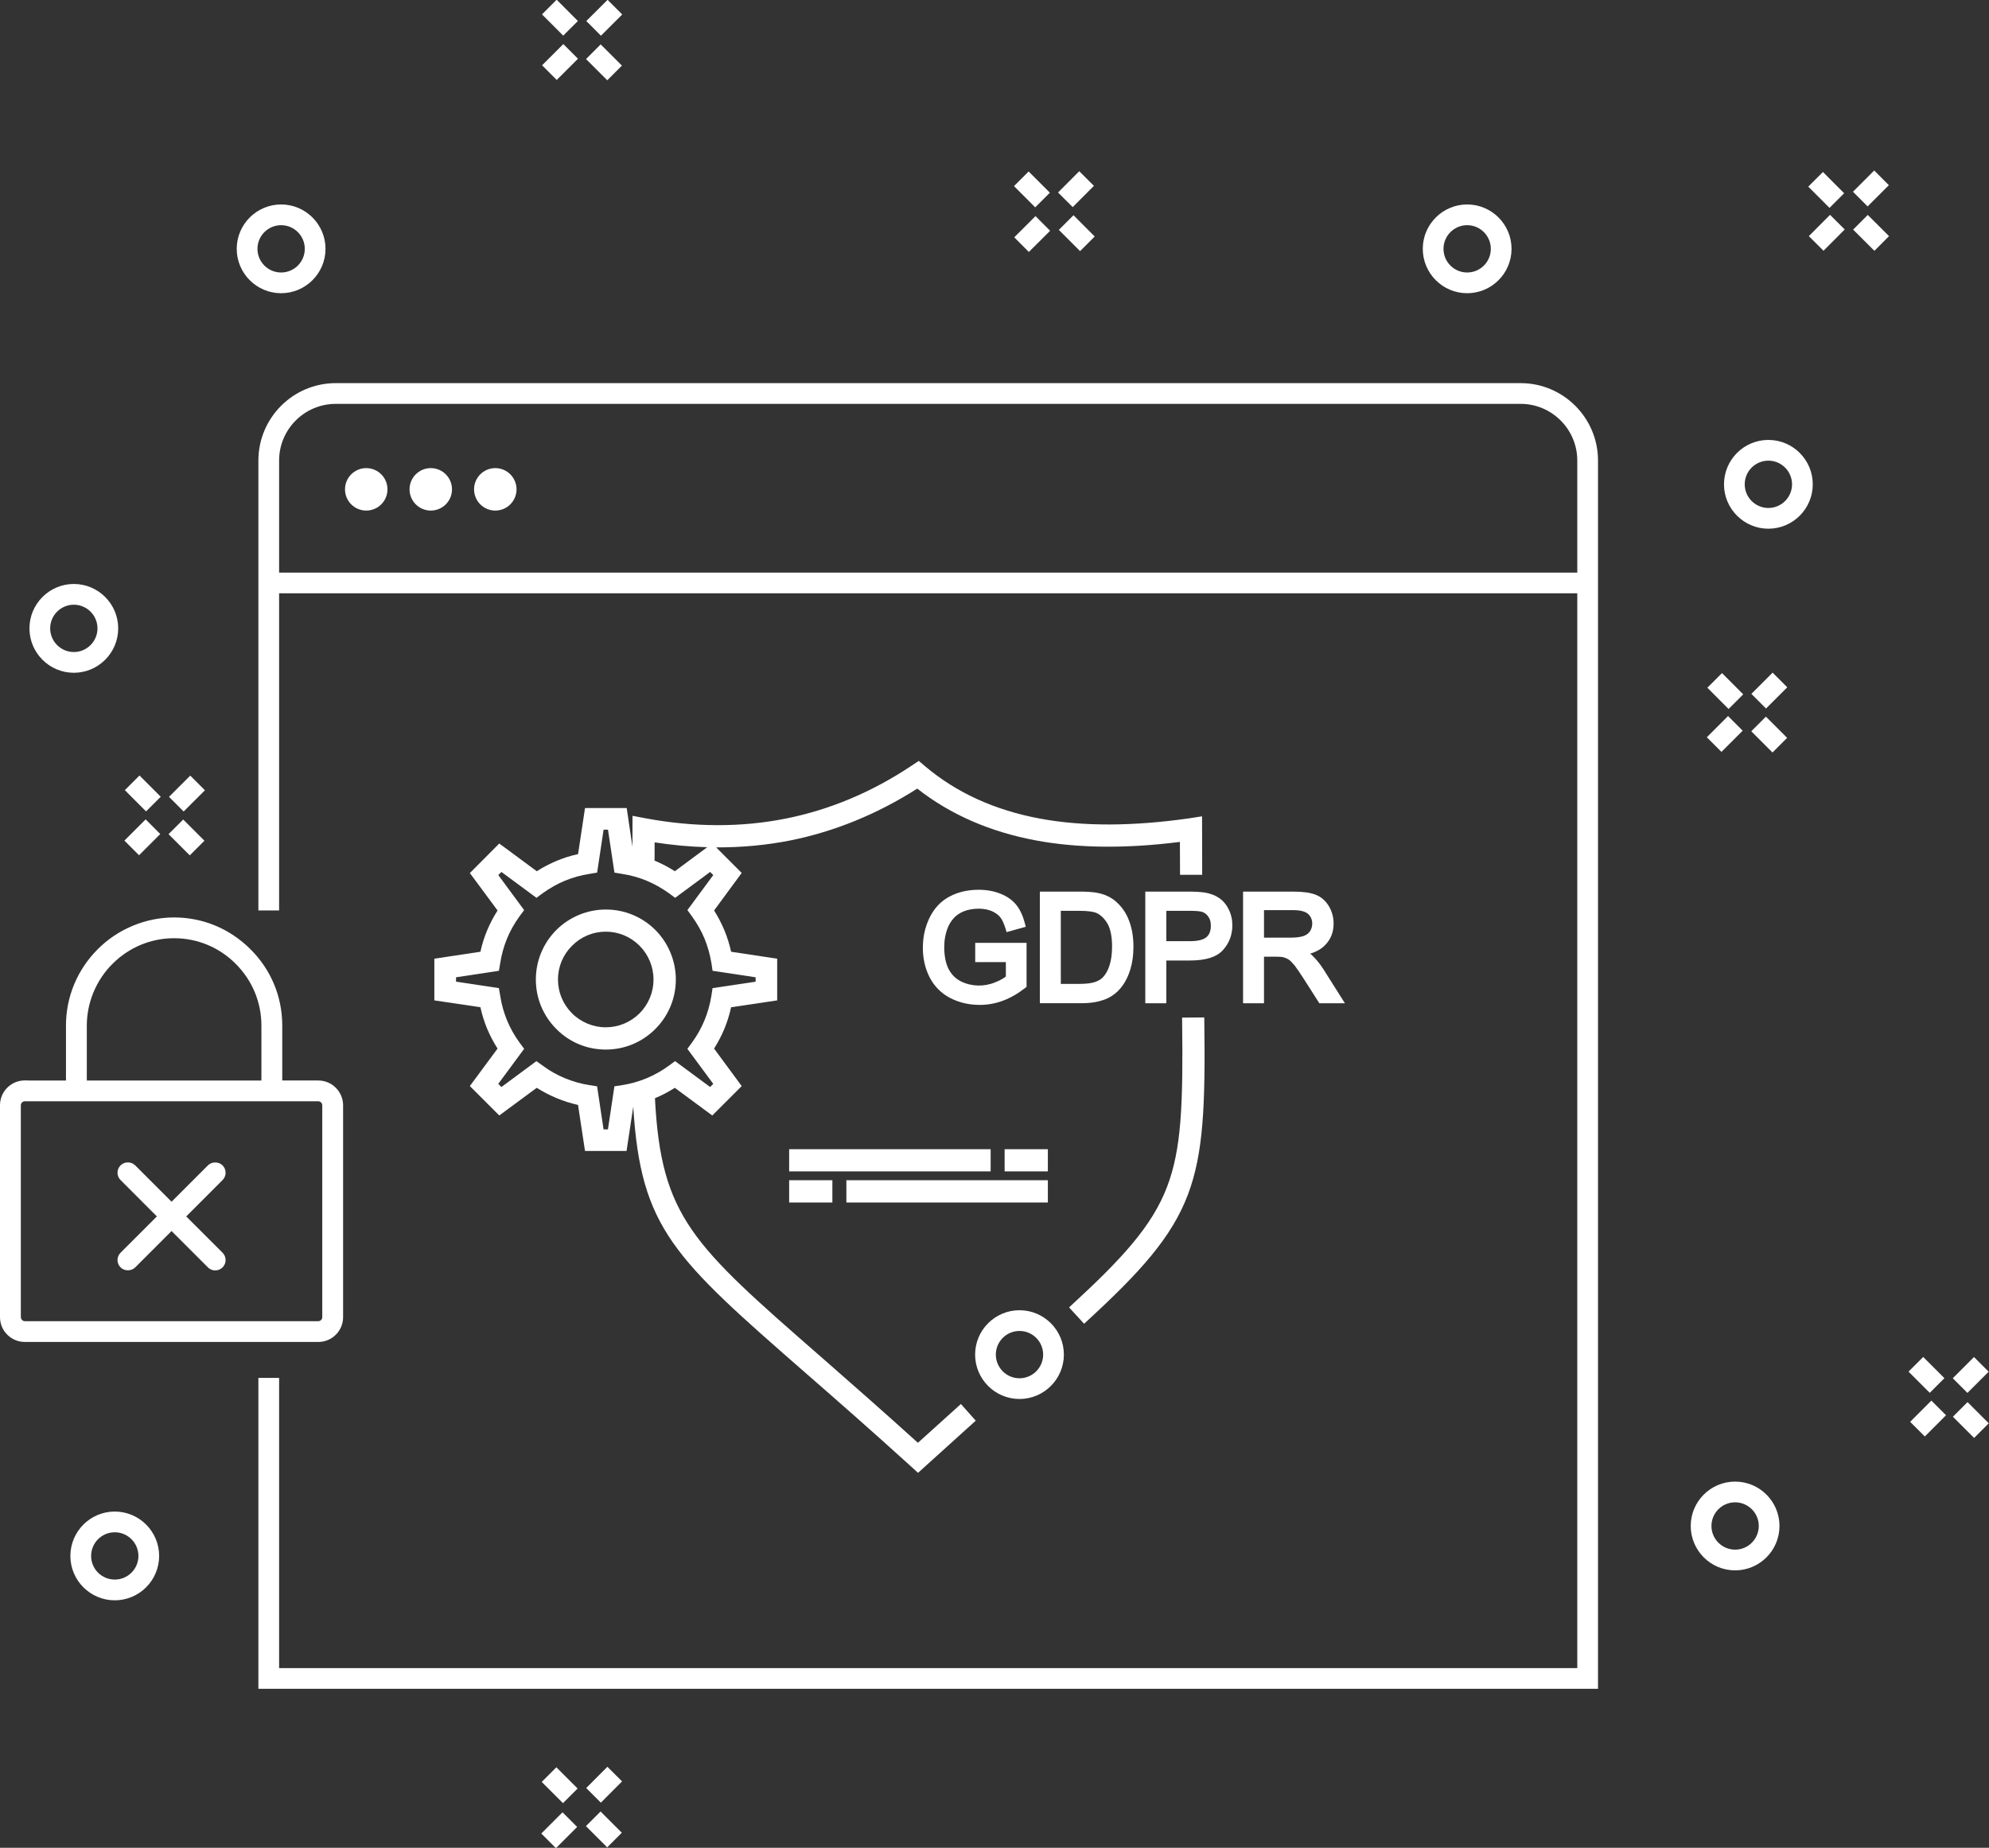 <?xml version="1.0" encoding="utf-8"?>
<!-- Generator: Adobe Illustrator 21.0.2, SVG Export Plug-In . SVG Version: 6.00 Build 0)  -->
<svg version="1.1" id="Layer_1" xmlns="http://www.w3.org/2000/svg" xmlns:xlink="http://www.w3.org/1999/xlink" x="0px" y="0px"
	 viewBox="0 0 139.583 129.686" style="enable-background:new 0 0 139.583 129.686;" xml:space="preserve">
<rect x="0" y="0" width="139.583" height="129.686" fill="#333333" stroke="none"/>
<style type="text/css">
	.st0{fill:#FFFFFF;}
</style>
<g>
	
		<rect x="8.936" y="58.055" transform="matrix(0.707 -0.707 0.707 0.707 -38.632 24.27)" class="st0" width="2.107" height="1.454"/>
	<path class="st0" d="M5.181,47.218c1.717,0,3.114-1.397,3.114-3.117c0-1.716-1.397-3.115-3.114-3.115
		c-1.717,0-3.114,1.398-3.114,3.115C2.066,45.821,3.464,47.218,5.181,47.218z M5.181,42.441c0.916,0,1.66,0.746,1.66,1.66
		c0,0.915-0.745,1.662-1.66,1.662c-0.916,0-1.66-0.747-1.66-1.662C3.521,43.187,4.265,42.441,5.181,42.441z"/>
	<path class="st0" d="M8.054,106.087c-1.717,0-3.115,1.397-3.115,3.116c0,1.717,1.397,3.114,3.115,3.114
		c1.717,0,3.114-1.396,3.114-3.114C11.168,107.484,9.771,106.087,8.054,106.087z M8.054,110.861c-0.916,0-1.66-0.743-1.66-1.658
		c0-0.916,0.745-1.661,1.66-1.661c0.916,0,1.66,0.745,1.66,1.661C9.714,110.118,8.97,110.861,8.054,110.861z"/>
	
		<rect x="9.262" y="54.624" transform="matrix(0.708 -0.707 0.707 0.708 -36.416 23.33)" class="st0" width="1.454" height="2.108"/>
	
		<rect x="38.229" y="127.7" transform="matrix(0.707 -0.707 0.707 0.707 -79.325 65.428)" class="st0" width="2.107" height="1.453"/>
	<path class="st0" d="M23.573,93.669c0.328-0.331,0.507-0.768,0.505-1.234V77.57c-0.004-0.957-0.785-1.736-1.741-1.736
		c-0.002,0-0.004,0-0.006,0h-2.523v-3.859c0-2.025-0.793-3.927-2.232-5.353c-1.439-1.44-3.341-2.232-5.357-2.232
		c-1.997,0-3.95,0.812-5.357,2.227C5.423,68.056,4.63,69.96,4.63,71.976v3.859H1.984l0-0.006H1.734
		c-0.465,0.002-0.902,0.185-1.229,0.515C0.177,76.675-0.002,77.114,0,77.578v14.87c0.001,0.468,0.185,0.904,0.515,1.231
		c0.328,0.325,0.763,0.505,1.224,0.505c0.003,0,0.005,0,0.008,0h20.596C22.809,94.182,23.246,94,23.573,93.669z M6.092,71.976
		c0.002-1.615,0.659-3.192,1.804-4.33c1.16-1.16,2.695-1.798,4.323-1.798h0.005c1.635,0.002,3.17,0.642,4.323,1.802
		c1.159,1.162,1.798,2.696,1.798,4.326v3.859H6.092V71.976z M1.753,92.728c-0.16,0-0.291-0.132-0.291-0.294V77.578
		c0-0.075,0.031-0.15,0.082-0.202c0.055-0.054,0.128-0.084,0.204-0.084h20.583c0.077,0,0.149,0.03,0.202,0.083
		c0.053,0.053,0.083,0.127,0.083,0.203v14.86c0.001,0.079-0.029,0.152-0.082,0.206c-0.055,0.052-0.127,0.084-0.204,0.084H1.753z"/>
	<path class="st0" d="M13.069,85.374l2.55-2.552c0.138-0.138,0.213-0.321,0.213-0.515c0-0.195-0.076-0.378-0.213-0.515
		c-0.274-0.275-0.755-0.275-1.029,0l-2.55,2.55l-2.55-2.55c-0.284-0.281-0.745-0.281-1.03,0c-0.284,0.284-0.284,0.745,0,1.029
		l2.55,2.552l-2.55,2.548c-0.284,0.285-0.284,0.745,0,1.029c0.275,0.274,0.756,0.274,1.03,0l2.55-2.551l2.55,2.551
		c0.138,0.138,0.321,0.213,0.515,0.213c0.194,0,0.377-0.075,0.515-0.213c0,0,0,0,0,0c0.284-0.284,0.283-0.744,0-1.029L13.069,85.374
		z"/>
	
		<rect x="41.333" y="0.533" transform="matrix(0.708 -0.707 0.707 0.708 11.505 30.322)" class="st0" width="2.108" height="1.454"/>
	
		<rect x="71.7" y="12.232" transform="matrix(0.707 -0.707 0.707 0.707 11.819 55.106)" class="st0" width="1.453" height="2.108"/>
	
		<rect x="74.476" y="12.559" transform="matrix(0.706 -0.708 0.708 0.706 12.779 57.372)" class="st0" width="2.108" height="1.454"/>
	
		<rect x="74.804" y="15.337" transform="matrix(0.708 -0.707 0.707 0.708 10.502 58.161)" class="st0" width="1.453" height="2.107"/>
	<path class="st0" d="M102.962,20.579c1.717,0,3.114-1.396,3.114-3.114c0-1.717-1.397-3.115-3.114-3.115
		c-1.718,0-3.115,1.397-3.115,3.115C99.847,19.183,101.244,20.579,102.962,20.579z M102.962,15.804c0.915,0,1.66,0.745,1.66,1.661
		c0,0.917-0.745,1.66-1.66,1.66c-0.916,0-1.661-0.743-1.661-1.66C101.301,16.549,102.045,15.804,102.962,15.804z"/>
	
		<rect x="137.27" y="95.765" transform="matrix(0.707 -0.707 0.707 0.707 -27.715 126.076)" class="st0" width="2.106" height="1.455"/>
	
		<rect x="120.346" y="47.389" transform="matrix(0.708 -0.706 0.706 0.708 1.156 99.68)" class="st0" width="1.454" height="2.108"/>
	
		<rect x="120.02" y="50.82" transform="matrix(0.707 -0.707 0.707 0.707 -1.004 100.669)" class="st0" width="2.107" height="1.453"/>
	
		<rect x="38.557" y="124.269" transform="matrix(0.707 -0.707 0.707 0.707 -77.101 64.464)" class="st0" width="1.453" height="2.108"/>
	<path class="st0" d="M19.728,20.579c1.717,0,3.115-1.396,3.115-3.114c0-1.717-1.397-3.115-3.115-3.115
		c-1.717,0-3.115,1.397-3.115,3.115C16.613,19.183,18.011,20.579,19.728,20.579z M19.728,15.804c0.916,0,1.661,0.745,1.661,1.661
		c0,0.917-0.745,1.66-1.661,1.66c-0.916,0-1.66-0.743-1.66-1.66C18.068,16.549,18.812,15.804,19.728,15.804z"/>
	
		<rect x="12.04" y="54.95" transform="matrix(0.708 -0.707 0.707 0.708 -35.514 25.533)" class="st0" width="2.107" height="1.454"/>
	
		<rect x="38.23" y="3.638" transform="matrix(0.708 -0.707 0.707 0.708 8.403 29.035)" class="st0" width="2.106" height="1.454"/>
	
		<rect x="12.367" y="57.728" transform="matrix(0.707 -0.707 0.707 0.707 -37.729 26.474)" class="st0" width="1.454" height="2.107"/>
	
		<rect x="71.373" y="15.664" transform="matrix(0.708 -0.706 0.706 0.708 9.586 55.954)" class="st0" width="2.107" height="1.453"/>
	
		<rect x="41.659" y="3.311" transform="matrix(0.707 -0.707 0.707 0.707 9.333 31.256)" class="st0" width="1.454" height="2.107"/>
	
		<rect x="38.556" y="0.206" transform="matrix(0.708 -0.707 0.707 0.708 10.592 28.122)" class="st0" width="1.454" height="2.108"/>
	
		<rect x="127.42" y="12.232" transform="matrix(0.708 -0.706 0.706 0.708 28.051 94.396)" class="st0" width="1.454" height="2.108"/>
	
		<rect x="123.45" y="50.493" transform="matrix(0.707 -0.707 0.707 0.707 -0.078 102.904)" class="st0" width="1.453" height="2.107"/>
	
		<rect x="41.66" y="127.373" transform="matrix(0.707 -0.707 0.707 0.707 -78.387 67.567)" class="st0" width="1.453" height="2.108"/>
	<path class="st0" d="M124.1,30.876c-1.717,0-3.114,1.396-3.114,3.115c0,1.718,1.397,3.116,3.114,3.116
		c1.718,0,3.115-1.397,3.115-3.116C127.215,32.272,125.818,30.876,124.1,30.876z M124.1,35.652c-0.915,0-1.66-0.745-1.66-1.661
		c0-0.915,0.745-1.66,1.66-1.66c0.916,0,1.661,0.745,1.661,1.66C125.761,34.907,125.016,35.652,124.1,35.652z"/>
	
		<rect x="123.123" y="47.716" transform="matrix(0.707 -0.707 0.707 0.707 2.124 102.013)" class="st0" width="2.108" height="1.454"/>
	<path class="st0" d="M76.261,92.738c3.721-3.424,5.955-5.858,7.108-8.906c1.077-2.862,1.227-6.207,1.146-12.176l-0.004-0.249
		l-1.555,0.013l0.003,0.25c0.075,5.92-0.059,8.999-1.051,11.608c-1.048,2.768-3.164,5.057-6.702,8.313l-0.182,0.167l1.055,1.149
		L76.261,92.738z"/>
	<path class="st0" d="M93.589,64.824c0-0.444-0.112-0.859-0.337-1.235c-0.24-0.387-0.556-0.656-0.935-0.797
		c-0.366-0.146-0.885-0.215-1.585-0.215h-3.497v7.835h1.469v-3.267h0.874c0.269,0,0.412,0.019,0.473,0.034
		c0.133,0.034,0.26,0.089,0.374,0.159c0.141,0.089,0.309,0.281,0.434,0.43c0.164,0.216,0.374,0.524,0.682,1.003l1.046,1.641h1.795
		l-1.505-2.382c-0.261-0.407-0.546-0.754-0.851-1.033c-0.025-0.022-0.052-0.046-0.081-0.067c0.451-0.135,0.809-0.344,1.067-0.62
		C93.397,65.91,93.589,65.411,93.589,64.824z M91.941,65.346c-0.104,0.157-0.247,0.268-0.444,0.343
		c-0.231,0.08-0.554,0.121-0.962,0.121h-1.83v-1.932h2.068c0.478,0,0.825,0.091,1.024,0.264c0.197,0.184,0.293,0.409,0.293,0.681
		C92.089,65.015,92.04,65.181,91.941,65.346z"/>
	<path class="st0" d="M86.483,64.936c0-0.395-0.085-0.768-0.253-1.103c-0.163-0.341-0.389-0.612-0.666-0.8
		c-0.27-0.192-0.6-0.317-1.014-0.389c-0.272-0.044-0.671-0.067-1.153-0.067h-3.023v7.835h1.477v-2.999h1.633
		c1.124,0,1.888-0.235,2.333-0.727C86.258,66.209,86.483,65.619,86.483,64.936z M84.671,65.769
		c-0.214,0.189-0.611,0.287-1.179,0.287h-1.641v-2.131h1.625c0.518,0,0.743,0.036,0.849,0.064c0.184,0.046,0.337,0.158,0.469,0.341
		c0.121,0.165,0.18,0.374,0.18,0.636C84.975,65.327,84.878,65.583,84.671,65.769z"/>
	
		<rect x="127.093" y="15.664" transform="matrix(0.706 -0.709 0.709 0.706 26.106 95.623)" class="st0" width="2.107" height="1.453"/>
	
		<rect x="134.167" y="98.87" transform="matrix(0.707 -0.708 0.708 0.707 -30.806 124.88)" class="st0" width="2.106" height="1.453"/>
	
		<rect x="134.492" y="95.439" transform="matrix(0.707 -0.707 0.707 0.707 -28.625 123.877)" class="st0" width="1.455" height="2.106"/>
	
		<rect x="137.597" y="98.544" transform="matrix(0.707 -0.707 0.707 0.707 -29.902 127.043)" class="st0" width="1.453" height="2.106"/>
	
		<rect x="130.196" y="12.559" transform="matrix(0.708 -0.707 0.707 0.708 28.978 96.614)" class="st0" width="2.108" height="1.454"/>
	
		<rect x="130.524" y="15.337" transform="matrix(0.707 -0.708 0.708 0.707 26.909 97.681)" class="st0" width="1.453" height="2.107"/>
	<path class="st0" d="M77.11,70.278c0.392-0.099,0.706-0.232,0.952-0.404c0.27-0.175,0.511-0.413,0.738-0.73
		c0.221-0.308,0.405-0.701,0.534-1.141c0.139-0.464,0.208-0.986,0.208-1.549c0-0.695-0.104-1.314-0.307-1.832
		c-0.201-0.545-0.508-0.99-0.94-1.363c-0.321-0.276-0.718-0.469-1.18-0.574c-0.309-0.072-0.755-0.109-1.361-0.109h-2.779v7.835
		h2.897C76.347,70.411,76.763,70.366,77.11,70.278z M74.445,69.054v-5.129h1.292c0.662,0,1.003,0.073,1.165,0.133
		c0.305,0.122,0.574,0.369,0.797,0.73c0.228,0.378,0.343,0.933,0.343,1.65c0,0.511-0.062,0.96-0.185,1.339
		c-0.113,0.343-0.274,0.625-0.477,0.835c-0.13,0.13-0.319,0.236-0.555,0.317c-0.261,0.082-0.619,0.125-1.065,0.125H74.445z"/>
	<path class="st0" d="M121.766,103.985c-1.718,0-3.115,1.396-3.115,3.113c0,1.72,1.397,3.117,3.115,3.117
		c1.717,0,3.114-1.396,3.114-3.117C124.879,105.381,123.482,103.985,121.766,103.985z M121.766,108.761
		c-0.916,0-1.661-0.746-1.661-1.663c0-0.913,0.745-1.659,1.661-1.659c0.915,0,1.66,0.746,1.66,1.659
		C123.425,108.015,122.681,108.761,121.766,108.761z"/>
	<path class="st0" d="M42.515,73.663c1.31,0,2.542-0.512,3.472-1.442c0.929-0.928,1.441-2.165,1.441-3.472
		c0.002-1.297-0.523-2.567-1.441-3.484c-0.932-0.923-2.164-1.431-3.471-1.431c-0.002,0-0.005,0-0.007,0
		c-1.293,0-2.558,0.525-3.473,1.442c-0.923,0.933-1.431,2.165-1.431,3.473c0,1.308,0.511,2.544,1.439,3.472
		C39.963,73.152,41.197,73.663,42.515,73.663z M40.146,66.376c0.628-0.636,1.469-0.988,2.368-0.988c0.892,0,1.733,0.352,2.37,0.988
		c0.623,0.625,0.98,1.488,0.978,2.373c0,0.89-0.348,1.732-0.978,2.369c-0.639,0.633-1.481,0.982-2.371,0.982
		c-0.002,0-0.004,0-0.007,0c-0.879,0-1.74-0.357-2.362-0.98c-0.636-0.636-0.987-1.478-0.987-2.371
		C39.159,67.846,39.509,67.005,40.146,66.376z"/>
	<circle class="st0" cx="34.759" cy="34.344" r="1.49"/>
	<path class="st0" d="M106.714,26.89H23.563c-2.994,0-5.43,2.436-5.43,5.433v31.577h1.454V41.64h91.103v75.433H19.587V96.708h-1.454
		v21.817h94.011V32.322C112.144,29.326,109.708,26.89,106.714,26.89z M110.69,40.187H19.587v-7.864c0-2.193,1.784-3.978,3.976-3.978
		h83.151c2.192,0,3.976,1.785,3.976,3.978V40.187z"/>
	<circle class="st0" cx="30.231" cy="34.344" r="1.49"/>
	<circle class="st0" cx="25.702" cy="34.344" r="1.49"/>
	
		<rect x="41.333" y="124.596" transform="matrix(0.706 -0.708 0.708 0.706 -76.257 66.791)" class="st0" width="2.108" height="1.453"/>
	<rect x="70.502" y="80.656" class="st0" width="3.034" height="1.556"/>
	<path class="st0" d="M71.545,98.187c1.718,0,3.115-1.398,3.115-3.116c0-1.715-1.397-3.114-3.115-3.114
		c-1.717,0-3.114,1.398-3.114,3.114C68.431,96.789,69.828,98.187,71.545,98.187z M71.545,93.412c0.916,0,1.661,0.744,1.661,1.659
		c0,0.915-0.745,1.662-1.661,1.662c-0.915,0-1.66-0.747-1.66-1.662C69.885,94.156,70.629,93.412,71.545,93.412z"/>
	<path class="st0" d="M66.943,64.428c0.169-0.19,0.394-0.341,0.683-0.464c0.312-0.126,0.659-0.188,1.061-0.188
		c0.337,0,0.637,0.054,0.91,0.167c0.267,0.119,0.464,0.263,0.602,0.438c0.14,0.182,0.264,0.453,0.37,0.806l0.069,0.233l1.348-0.375
		l-0.061-0.237c-0.14-0.54-0.336-0.962-0.602-1.297c-0.28-0.342-0.655-0.609-1.11-0.785c-0.455-0.185-0.971-0.278-1.533-0.278
		c-0.768,0-1.459,0.162-2.054,0.48c-0.602,0.321-1.071,0.821-1.394,1.487c-0.315,0.654-0.468,1.343-0.468,2.108
		c0,0.758,0.161,1.458,0.479,2.076c0.326,0.628,0.808,1.114,1.433,1.441c0.621,0.324,1.322,0.488,2.083,0.488
		c0.563,0,1.117-0.101,1.644-0.302c0.517-0.193,1.036-0.493,1.544-0.89l0.095-0.075v-3.089h-3.603v1.352h2.15v1.012
		c-0.181,0.145-0.433,0.283-0.756,0.409c-0.765,0.321-1.664,0.298-2.388-0.064c-0.379-0.188-0.666-0.473-0.875-0.87
		c-0.203-0.405-0.306-0.926-0.306-1.542c0-0.491,0.085-0.948,0.257-1.381C66.628,64.836,66.765,64.622,66.943,64.428z"/>
	<rect x="59.396" y="82.833" class="st0" width="14.14" height="1.563"/>
	<path class="st0" d="M33.715,66.797l-3.234,0.488v2.926l3.233,0.481c0.109,0.505,0.263,0.999,0.47,1.506
		c0.205,0.483,0.451,0.954,0.733,1.396l-1.945,2.63l2.065,2.065l2.628-1.941c0.447,0.28,0.918,0.525,1.404,0.727
		c0.467,0.194,0.97,0.356,1.496,0.475l0.489,3.229h2.916l0.47-3.104c0.527,8.572,2.844,10.598,12.117,18.706
		c2.22,1.936,4.616,4.034,7.347,6.514l0.522,0.475l4.049-3.661l-1.041-1.17l-3.016,2.723c-2.42-2.186-4.488-4.002-6.317-5.606
		L57.579,95.2c-8.996-7.86-11.184-9.773-11.617-18.124c0.455-0.184,0.924-0.431,1.396-0.726l2.628,1.94l2.064-2.065l-1.938-2.631
		c0.289-0.461,0.527-0.92,0.727-1.396c0.199-0.487,0.356-0.993,0.468-1.505l3.234-0.481v-2.926l-3.233-0.488
		c-0.112-0.511-0.269-1.014-0.469-1.499c-0.201-0.482-0.445-0.951-0.726-1.398l1.938-2.635l-1.792-1.793
		c1.8,0.006,3.512-0.153,5.198-0.486c3.097-0.621,6.095-1.844,8.915-3.64c2.311,1.82,5.116,3.043,8.341,3.64
		c2.939,0.548,6.333,0.58,10.09,0.102l0.008,2.309h1.556l-0.01-4.105l-0.891,0.138c-3.967,0.57-7.49,0.579-10.472,0.024
		c-3.165-0.584-5.879-1.82-8.066-3.67l-0.451-0.382l-0.488,0.325c-2.775,1.855-5.748,3.106-8.835,3.721
		c-3.113,0.625-6.427,0.619-9.848-0.017l-0.919-0.175l-0.004,2.167l-0.403-2.714h-2.925l-0.488,3.236
		c-0.511,0.109-1.013,0.268-1.497,0.469c-0.498,0.21-0.968,0.454-1.399,0.733l-2.633-1.947l-2.064,2.074l1.944,2.627
		c-0.284,0.443-0.53,0.913-0.733,1.398C33.983,65.784,33.826,66.286,33.715,66.797z M45.94,59.121
		c1.243,0.193,2.475,0.305,3.691,0.34l-2.272,1.685c-0.444-0.284-0.912-0.529-1.398-0.734c-0.008-0.005-0.017-0.008-0.026-0.011
		L45.94,59.121z M34.969,61.415l0.22-0.218l2.458,1.817l0.445-0.329c0.503-0.36,1.027-0.654,1.554-0.873
		c0.549-0.225,1.123-0.386,1.711-0.475l0.548-0.094l0.454-3.014h0.307l0.454,3.014l0.553,0.094c0.586,0.089,1.16,0.249,1.704,0.474
		c0.529,0.22,1.052,0.514,1.553,0.87l0.448,0.333l2.458-1.817l0.22,0.218l-1.815,2.459l0.328,0.453
		c0.356,0.492,0.65,1.014,0.872,1.546c0.221,0.54,0.383,1.117,0.482,1.706l0.082,0.555l3.022,0.456v0.308l-3.022,0.453L49.922,69.9
		c-0.1,0.605-0.262,1.179-0.483,1.711c-0.22,0.537-0.514,1.06-0.871,1.553l-0.33,0.447l1.816,2.458l-0.22,0.222l-2.458-1.817
		l-0.447,0.327c-0.48,0.352-1.003,0.645-1.553,0.875c-0.557,0.231-1.131,0.392-1.705,0.481l-0.553,0.085l-0.454,3.022h-0.307
		l-0.454-3.022l-0.551-0.085c-0.566-0.089-1.141-0.25-1.706-0.481c-0.56-0.233-1.08-0.527-1.547-0.876l-0.455-0.325l-2.456,1.816
		l-0.22-0.222l1.816-2.458l-0.329-0.445c-0.359-0.495-0.653-1.018-0.873-1.555c-0.225-0.545-0.384-1.122-0.475-1.708l-0.094-0.552
		l-3.009-0.453v-0.308l3.009-0.456l0.094-0.553c0.091-0.583,0.25-1.157,0.475-1.708c0.221-0.536,0.514-1.059,0.871-1.553l0.33-0.445
		L34.969,61.415z"/>
	<rect x="55.381" y="80.656" class="st0" width="14.14" height="1.556"/>
	<rect x="55.381" y="82.833" class="st0" width="3.033" height="1.563"/>
</g>
</svg>
